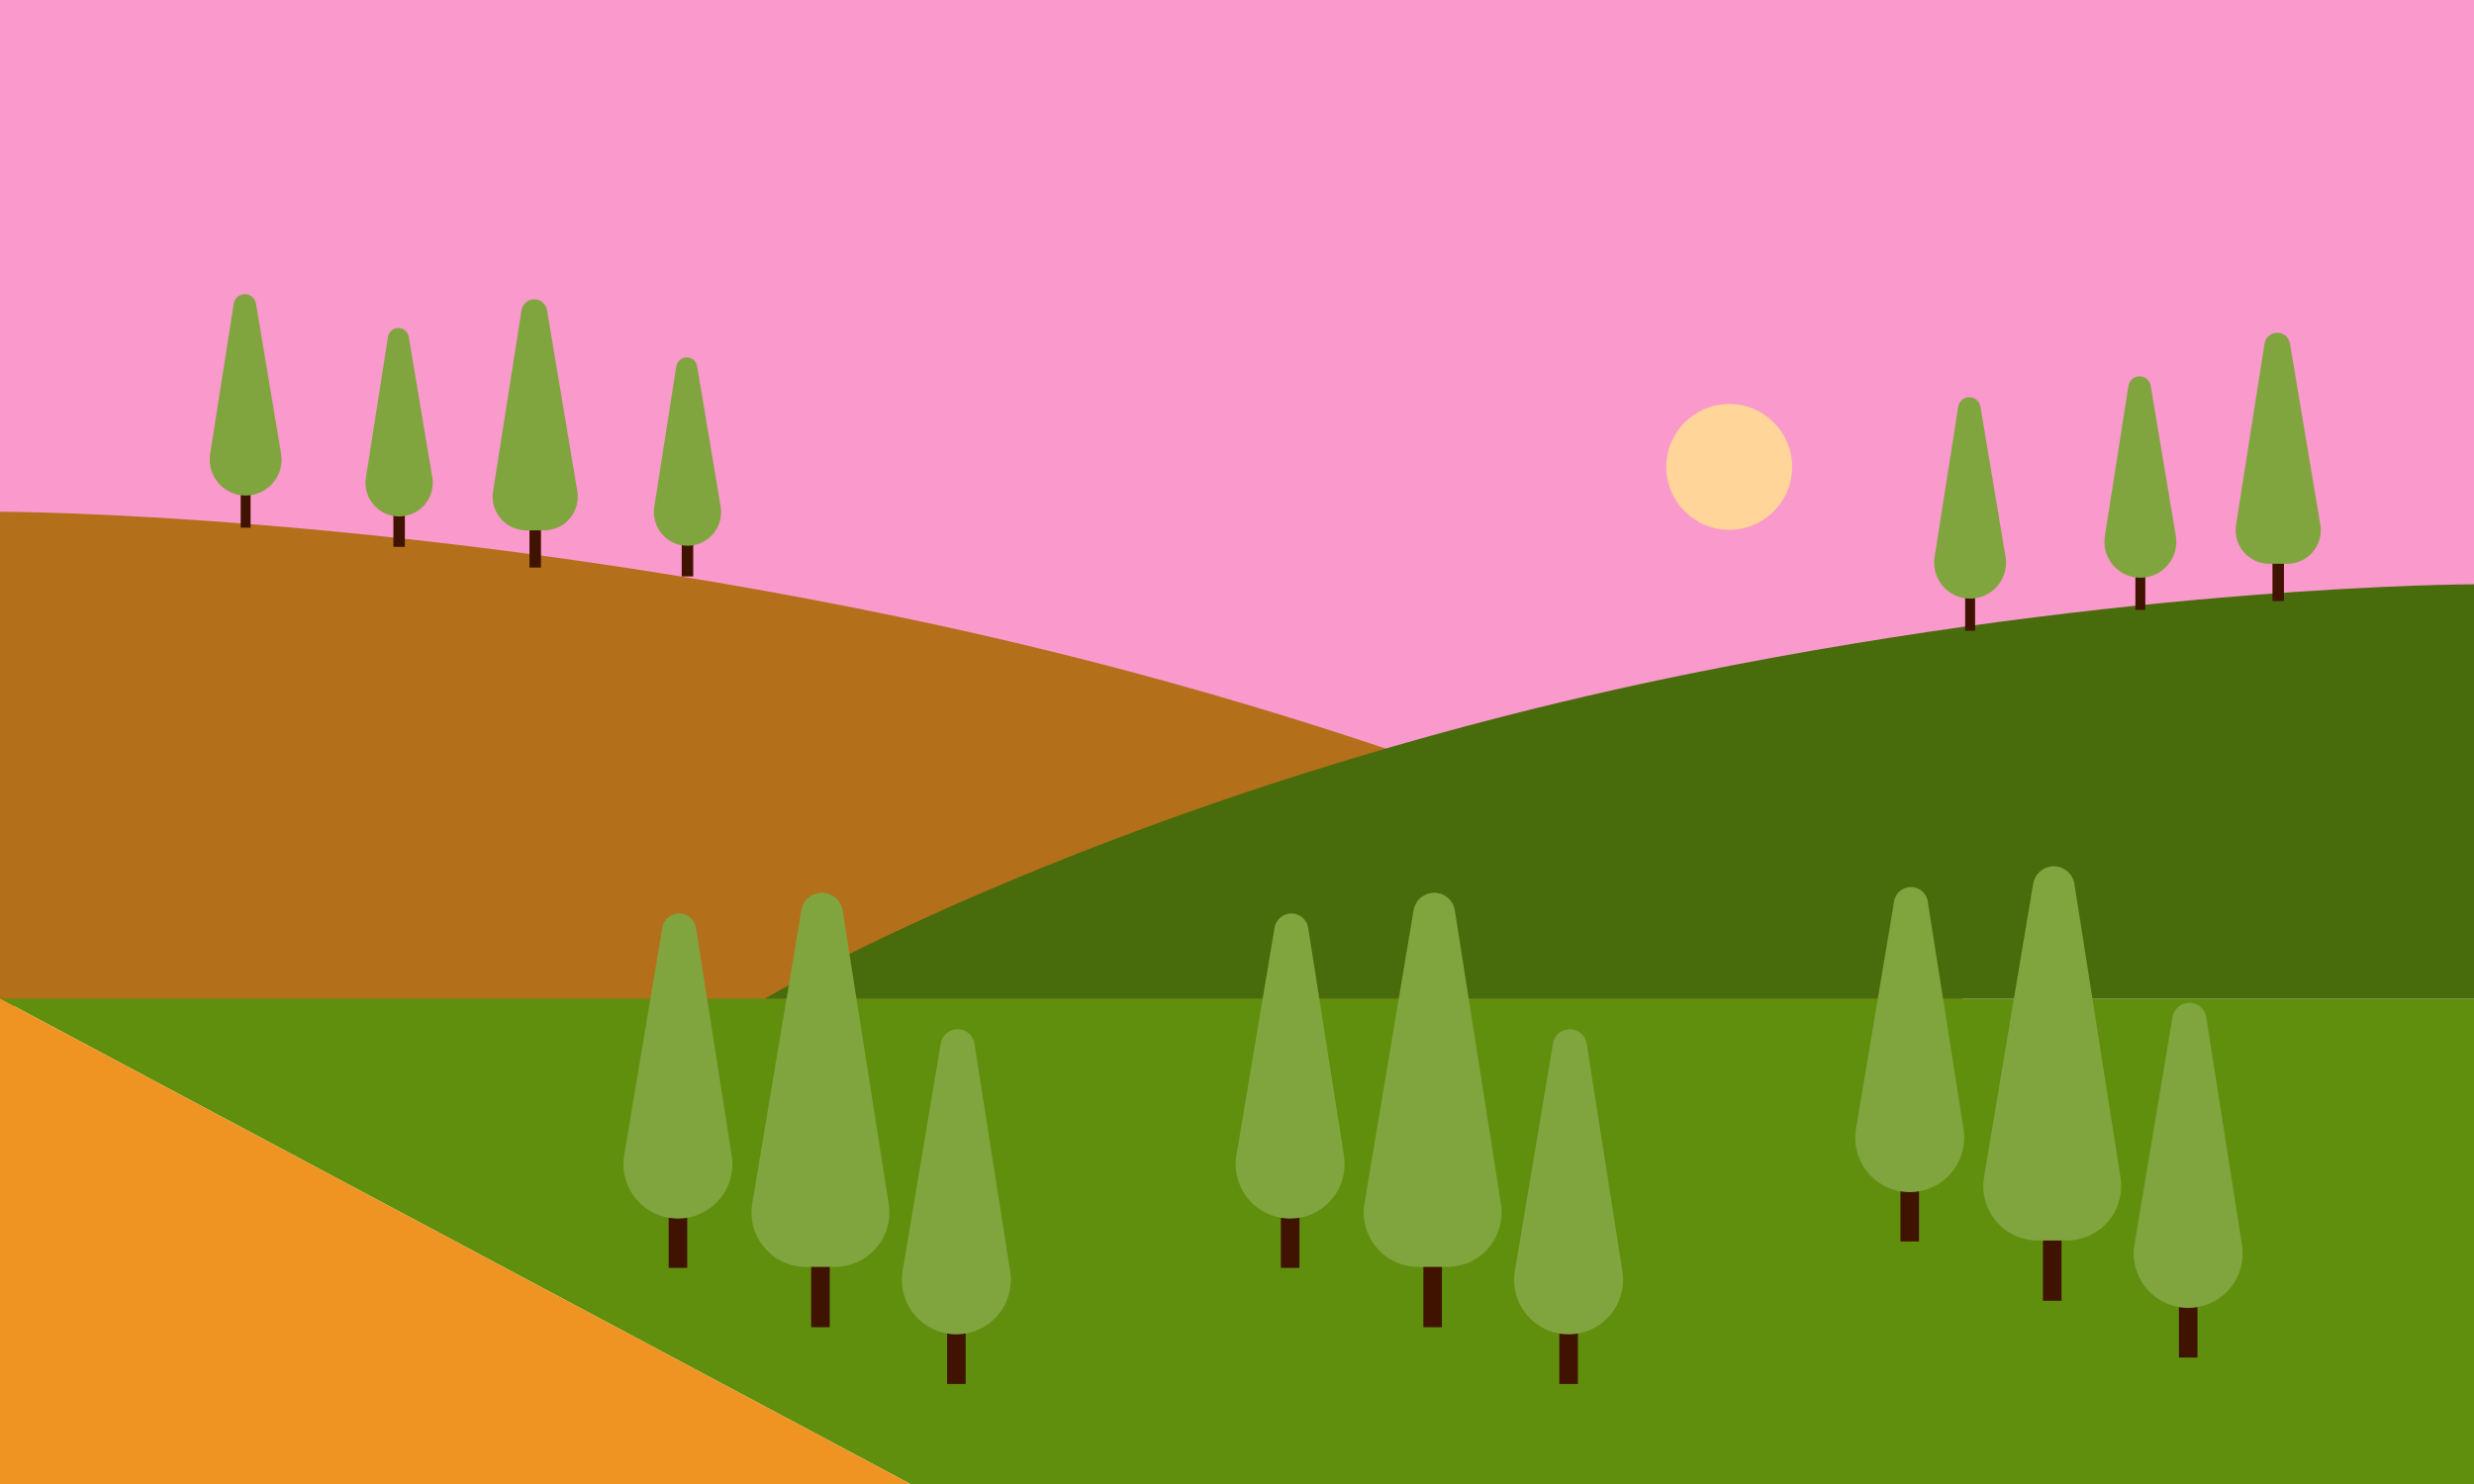 <?xml version="1.0" encoding="UTF-8"?>
<svg id="Blue" xmlns="http://www.w3.org/2000/svg" width="250" height="150" viewBox="0 0 250 150">
  <rect x="0" y="-.597" width="250.001" height="101.537" fill="#fa99cb"/>
  <circle cx="174.739" cy="47.192" r="6.361" fill="#ffd599"/>
  <path d="m0,51.726s39.916,0,91.237,10.71c66.915,13.964,108.345,39.269,108.345,39.269H0v-49.979Z" fill="#b36f1a"/>
  <polygon points="92.031 150.017 250 150.017 250 100.939 0 100.939 92.031 150.017" fill="#608f0e"/>
  <path d="m250,59.061s-34.542,0-78.953,8.974c-57.905,11.701-93.756,32.905-93.756,32.905h172.709v-41.879Z" fill="#486b0b"/>
  <rect x="39.752" y="47.749" width="1.159" height="7.527" fill="#401200"/>
  <path d="m36.975,48.275l2.231-14.22c.091-.58.635-.977,1.216-.886.452.071.809.424.884.875l2.377,14.196c.31,1.851-.939,3.602-2.79,3.912-.185.031-.373.047-.561.047h0c-1.877,0-3.398-1.521-3.398-3.398,0-.176.014-.352.041-.527Z" fill="#80a53e"/>
  <rect x="53.505" y="49.841" width="1.159" height="7.527" fill="#401200"/>
  <path d="m49.824,49.681l2.876-18.326c.112-.712.779-1.198,1.491-1.086.555.087.991.519,1.084,1.073l3.065,18.305c.31,1.851-.939,3.602-2.79,3.912-.185.031-.373.047-.561.047h-1.808c-1.877,0-3.398-1.521-3.398-3.398,0-.176.014-.353.041-.527Z" fill="#80a53e"/>
  <rect x="229.635" y="53.223" width="1.159" height="7.527" fill="#401200"/>
  <path d="m225.954,53.062l2.876-18.326c.112-.712.779-1.198,1.491-1.086.555.087.991.519,1.084,1.073l3.065,18.305c.31,1.851-.939,3.602-2.79,3.912-.185.031-.373.047-.561.047h-1.808c-1.877,0-3.398-1.521-3.398-3.398,0-.176.014-.352.041-.527Z" fill="#80a53e"/>
  <rect x="68.891" y="50.735" width="1.159" height="7.527" fill="#401200"/>
  <path d="m66.114,51.24l2.231-14.22c.091-.58.635-.977,1.216-.886.452.071.809.424.884.875l2.377,14.196c.31,1.851-.939,3.602-2.79,3.912-.185.031-.373.047-.561.047h0c-1.877,0-3.398-1.521-3.398-3.398,0-.176.014-.352.041-.527Z" fill="#80a53e"/>
  <rect x="192.042" y="113.294" width="1.877" height="12.191" fill="#401200"/>
  <path d="m198.417,114.145l-3.614-23.03c-.147-.94-1.029-1.582-1.969-1.435-.733.115-1.309.686-1.432,1.417l-3.85,22.992c-.502,2.997,1.521,5.834,4.519,6.336.3.05.604.076.909.076h0c3.039,0,5.503-2.464,5.503-5.503,0-.286-.022-.571-.067-.853Z" fill="#80a53e"/>
  <rect x="206.441" y="119.289" width="1.877" height="12.191" fill="#401200"/>
  <path d="m214.28,119.029l-4.658-29.681c-.181-1.153-1.262-1.94-2.414-1.759-.898.141-1.606.841-1.756,1.738l-4.964,29.647c-.502,2.997,1.521,5.834,4.519,6.336.3.05.604.076.909.076h2.928c3.039,0,5.503-2.464,5.503-5.503,0-.286-.022-.571-.067-.853Z" fill="#80a53e"/>
  <rect x="220.179" y="125.028" width="1.877" height="12.191" fill="#401200"/>
  <path d="m226.554,125.845l-3.614-23.03c-.147-.94-1.029-1.582-1.969-1.435-.733.115-1.309.686-1.432,1.417l-3.85,22.992c-.502,2.997,1.521,5.834,4.519,6.336.3.05.604.076.909.076h0c3.039,0,5.503-2.464,5.503-5.503,0-.286-.022-.571-.067-.853Z" fill="#80a53e"/>
  <rect x="67.568" y="115.965" width="1.877" height="12.191" fill="#401200"/>
  <path d="m73.943,116.816l-3.614-23.03c-.147-.94-1.029-1.582-1.969-1.435-.733.115-1.309.686-1.432,1.417l-3.85,22.992c-.502,2.997,1.521,5.834,4.519,6.336.3.05.604.076.909.076h0c3.039,0,5.503-2.464,5.503-5.503,0-.286-.022-.571-.067-.853Z" fill="#80a53e"/>
  <rect x="81.967" y="121.961" width="1.877" height="12.191" fill="#401200"/>
  <path d="m89.805,121.7l-4.658-29.681c-.181-1.153-1.262-1.94-2.414-1.759-.898.141-1.606.841-1.756,1.738l-4.964,29.647c-.502,2.997,1.521,5.834,4.519,6.336.3.05.604.076.909.076h2.928c3.039,0,5.503-2.464,5.503-5.503,0-.286-.022-.571-.067-.853Z" fill="#80a53e"/>
  <rect x="95.705" y="127.7" width="1.877" height="12.191" fill="#401200"/>
  <path d="m102.08,128.517l-3.614-23.03c-.147-.94-1.029-1.582-1.969-1.435-.733.115-1.309.686-1.432,1.417l-3.85,22.992c-.502,2.997,1.521,5.834,4.519,6.336.3.05.604.076.909.076h0c3.039,0,5.503-2.464,5.503-5.503,0-.286-.022-.571-.067-.853Z" fill="#80a53e"/>
  <rect x="129.434" y="115.965" width="1.877" height="12.191" fill="#401200"/>
  <path d="m135.809,116.816l-3.614-23.03c-.147-.94-1.029-1.582-1.969-1.435-.733.115-1.309.686-1.432,1.417l-3.85,22.992c-.502,2.997,1.521,5.834,4.519,6.336.3.05.604.076.909.076h0c3.039,0,5.503-2.464,5.503-5.503,0-.286-.022-.571-.067-.853Z" fill="#80a53e"/>
  <rect x="143.833" y="121.961" width="1.877" height="12.191" fill="#401200"/>
  <path d="m151.672,121.7l-4.658-29.681c-.181-1.153-1.262-1.94-2.414-1.759-.898.141-1.606.841-1.756,1.738l-4.964,29.647c-.502,2.997,1.521,5.834,4.519,6.336.3.05.604.076.909.076h2.928c3.039,0,5.503-2.464,5.503-5.503,0-.286-.022-.571-.067-.853Z" fill="#80a53e"/>
  <rect x="157.571" y="127.7" width="1.877" height="12.191" fill="#401200"/>
  <path d="m163.946,128.517l-3.614-23.03c-.147-.94-1.029-1.582-1.969-1.435-.733.115-1.309.686-1.432,1.417l-3.85,22.992c-.502,2.997,1.521,5.834,4.519,6.336.3.05.604.076.909.076h0c3.039,0,5.503-2.464,5.503-5.503,0-.286-.022-.571-.067-.853Z" fill="#80a53e"/>
  <rect x="215.785" y="55.148" width="1" height="6.496" fill="#401200"/>
  <path d="m212.697,54.201l2.385-15.201c.097-.62.679-1.044,1.3-.947.483.076.864.453.945.935l2.541,15.176c.331,1.979-1.004,3.851-2.983,4.182-.198.033-.399.05-.6.05h0c-2.006,0-3.632-1.626-3.632-3.632,0-.189.015-.377.044-.563Z" fill="#80a53e"/>
  <rect x="24.323" y="46.84" width="1" height="6.496" fill="#401200"/>
  <path d="m21.234,45.892l2.385-15.201c.097-.62.679-1.044,1.3-.947.483.076.864.453.945.935l2.541,15.176c.331,1.979-1.004,3.851-2.983,4.182-.198.033-.399.05-.6.05h0c-2.006,0-3.632-1.626-3.632-3.632,0-.189.015-.377.044-.563Z" fill="#80a53e"/>
  <rect x="198.582" y="57.258" width="1" height="6.496" fill="#401200"/>
  <path d="m195.493,56.31l2.385-15.201c.097-.62.679-1.044,1.3-.947.483.076.864.453.945.935l2.541,15.176c.331,1.979-1.004,3.851-2.983,4.182-.198.033-.399.05-.6.05h0c-2.006,0-3.632-1.626-3.632-3.632,0-.189.015-.377.044-.563Z" fill="#80a53e"/>
  <polygon points="0 150.597 92.031 150.017 0 100.939 0 150.597" fill="#ef9423"/>
</svg>